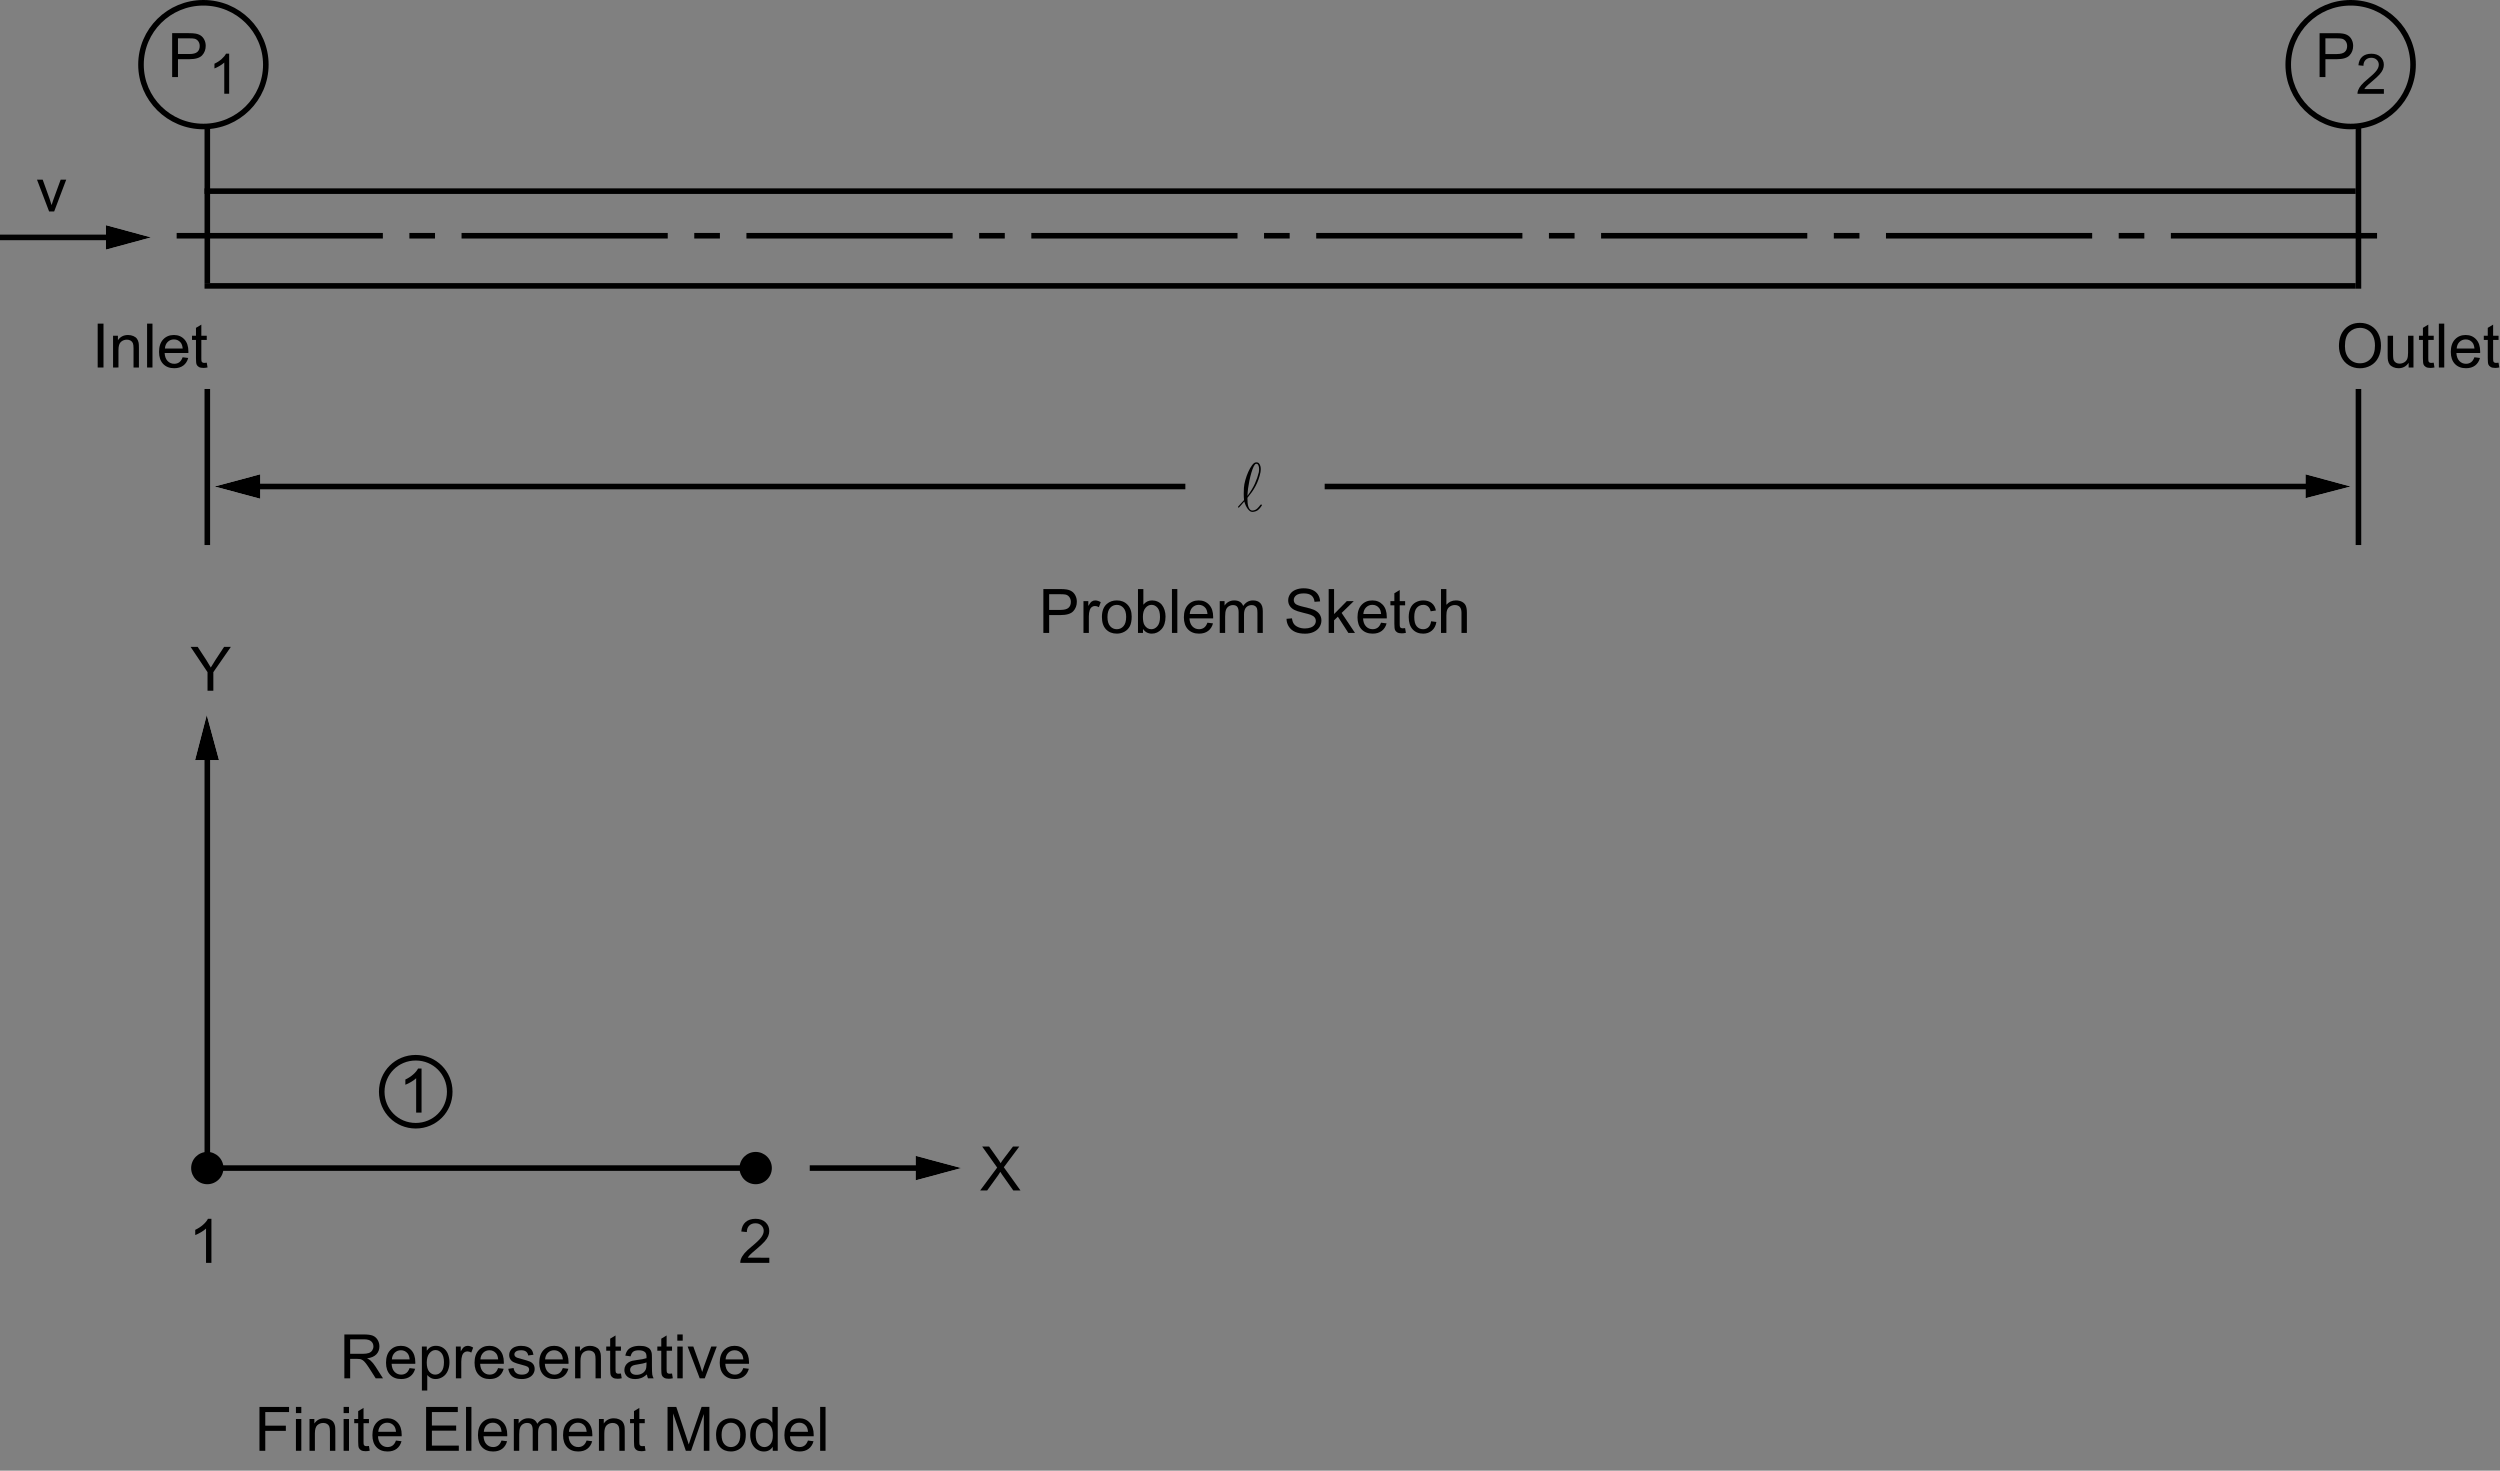 <?xml version="1.0" encoding="utf-8"?>
<!-- Generator: Adobe Illustrator 14.0.0, SVG Export Plug-In . SVG Version: 6.00 Build 43363)  -->

<svg version="1.1" id="Layer_1" xmlns="http://www.w3.org/2000/svg" xmlns:xlink="http://www.w3.org/1999/xlink" x="0px" y="0px"
	 width="448.6px" height="263.9px" viewBox="0 0 448.6 263.9" enable-background="new 0 0 448.6 263.9" xml:space="preserve">
<rect x="0" y="0" width="448.6" height="263.9" fill="#808080" stroke="none"/>
<g>
	<g>
		<g>
			<g>
				<g>
					<g enable-background="new    ">
						<path d="M61.791,247.329v-7.874h3.489c0.701,0,1.234,0.071,1.599,0.212c0.365,0.144,0.657,0.393,0.875,0.75
							c0.218,0.357,0.327,0.754,0.327,1.188c0,0.559-0.181,1.029-0.542,1.413c-0.361,0.383-0.919,0.627-1.674,0.729
							c0.275,0.133,0.485,0.263,0.628,0.393c0.304,0.278,0.592,0.628,0.864,1.048l1.369,2.143h-1.31l-1.041-1.639
							c-0.304-0.474-0.555-0.834-0.751-1.084c-0.197-0.251-0.373-0.426-0.529-0.527c-0.155-0.1-0.314-0.17-0.475-0.209
							c-0.118-0.024-0.312-0.037-0.58-0.037h-1.208v3.496L61.791,247.329L61.791,247.329z M62.832,242.93h2.238
							c0.476,0,0.848-0.051,1.116-0.148c0.269-0.098,0.473-0.256,0.612-0.473c0.14-0.218,0.209-0.451,0.209-0.706
							c0-0.372-0.135-0.68-0.405-0.919s-0.697-0.359-1.28-0.359h-2.491L62.832,242.93L62.832,242.93z"/>
						<path d="M73.492,245.492l0.999,0.124c-0.158,0.583-0.449,1.036-0.875,1.358c-0.426,0.321-0.97,0.482-1.632,0.482
							c-0.833,0-1.495-0.257-1.983-0.771c-0.488-0.516-0.733-1.235-0.733-2.162c0-0.96,0.247-1.704,0.741-2.234
							c0.494-0.53,1.134-0.795,1.921-0.795c0.762,0,1.385,0.26,1.868,0.778c0.483,0.52,0.725,1.25,0.725,2.19
							c0,0.059-0.002,0.145-0.005,0.259h-4.251c0.036,0.627,0.213,1.106,0.531,1.438c0.318,0.334,0.716,0.5,1.191,0.5
							c0.354,0,0.657-0.094,0.907-0.279C73.146,246.197,73.345,245.9,73.492,245.492z M70.32,243.927h3.183
							c-0.043-0.479-0.165-0.839-0.365-1.078c-0.308-0.372-0.707-0.56-1.197-0.56c-0.443,0-0.816,0.149-1.119,0.446
							C70.519,243.034,70.352,243.431,70.32,243.927z"/>
						<path d="M75.703,249.514v-7.891h0.88v0.741c0.208-0.29,0.442-0.508,0.703-0.652c0.261-0.145,0.578-0.218,0.95-0.218
							c0.487,0,0.916,0.126,1.288,0.376c0.372,0.251,0.653,0.604,0.843,1.062c0.189,0.457,0.285,0.957,0.285,1.502
							c0,0.583-0.105,1.108-0.314,1.575c-0.209,0.468-0.514,0.825-0.913,1.074c-0.399,0.248-0.818,0.373-1.259,0.373
							c-0.322,0-0.611-0.067-0.867-0.204c-0.256-0.136-0.466-0.308-0.63-0.516v2.776L75.703,249.514L75.703,249.514z
							 M76.578,244.509c0,0.734,0.148,1.277,0.445,1.629c0.297,0.351,0.657,0.525,1.079,0.525c0.43,0,0.797-0.182,1.103-0.545
							s0.459-0.927,0.459-1.688c0-0.728-0.149-1.271-0.448-1.634c-0.299-0.361-0.656-0.543-1.071-0.543
							c-0.411,0-0.775,0.193-1.092,0.578C76.736,243.216,76.578,243.775,76.578,244.509z"/>
						<path d="M81.806,247.329v-5.704h0.87v0.864c0.222-0.404,0.427-0.671,0.614-0.8c0.188-0.129,0.395-0.193,0.62-0.193
							c0.326,0,0.656,0.104,0.993,0.313l-0.333,0.896c-0.236-0.139-0.472-0.209-0.708-0.209c-0.211,0-0.401,0.063-0.569,0.191
							c-0.168,0.127-0.288,0.303-0.36,0.527c-0.107,0.345-0.161,0.721-0.161,1.128v2.986L81.806,247.329L81.806,247.329z"/>
						<path d="M89.378,245.492l0.999,0.124c-0.158,0.583-0.449,1.036-0.875,1.358c-0.426,0.321-0.97,0.482-1.632,0.482
							c-0.833,0-1.495-0.257-1.983-0.771c-0.488-0.516-0.733-1.235-0.733-2.162c0-0.96,0.247-1.704,0.741-2.234
							s1.134-0.795,1.921-0.795c0.762,0,1.385,0.26,1.868,0.778c0.483,0.52,0.725,1.25,0.725,2.19c0,0.059-0.002,0.145-0.005,0.259
							h-4.251c0.036,0.627,0.213,1.106,0.531,1.438c0.318,0.334,0.716,0.5,1.191,0.5c0.354,0,0.657-0.094,0.907-0.279
							C89.032,246.197,89.232,245.9,89.378,245.492z M86.207,243.927h3.183c-0.043-0.479-0.165-0.839-0.365-1.078
							c-0.308-0.372-0.707-0.56-1.197-0.56c-0.443,0-0.816,0.149-1.119,0.446C86.406,243.034,86.239,243.431,86.207,243.927z"/>
						<path d="M91.204,245.626l0.955-0.149c0.054,0.384,0.203,0.678,0.448,0.881c0.245,0.205,0.588,0.307,1.028,0.307
							c0.443,0,0.773-0.09,0.987-0.271c0.215-0.182,0.322-0.394,0.322-0.638c0-0.218-0.095-0.39-0.285-0.516
							c-0.132-0.086-0.461-0.195-0.987-0.327c-0.708-0.179-1.2-0.334-1.473-0.464c-0.274-0.131-0.481-0.313-0.623-0.543
							c-0.141-0.23-0.212-0.486-0.212-0.766c0-0.254,0.058-0.49,0.175-0.706c0.116-0.218,0.274-0.396,0.475-0.54
							c0.15-0.111,0.355-0.205,0.615-0.281c0.259-0.078,0.538-0.116,0.834-0.116c0.447,0,0.84,0.064,1.178,0.193
							s0.588,0.304,0.749,0.523c0.161,0.221,0.272,0.515,0.333,0.884l-0.945,0.129c-0.043-0.293-0.167-0.522-0.373-0.688
							c-0.206-0.164-0.496-0.247-0.872-0.247c-0.444,0-0.76,0.073-0.95,0.221c-0.189,0.146-0.284,0.318-0.284,0.516
							c0,0.126,0.039,0.238,0.118,0.339c0.079,0.104,0.202,0.19,0.37,0.258c0.097,0.036,0.381,0.118,0.854,0.247
							c0.684,0.184,1.16,0.332,1.43,0.449c0.271,0.115,0.482,0.285,0.636,0.507s0.231,0.497,0.231,0.827
							c0,0.322-0.094,0.626-0.282,0.91c-0.188,0.285-0.458,0.506-0.813,0.661c-0.354,0.154-0.755,0.232-1.202,0.232
							c-0.741,0-1.305-0.153-1.693-0.462C91.56,246.688,91.311,246.231,91.204,245.626z"/>
						<path d="M100.988,245.492l0.999,0.124c-0.158,0.583-0.449,1.036-0.875,1.358c-0.426,0.321-0.97,0.482-1.632,0.482
							c-0.833,0-1.495-0.257-1.983-0.771c-0.488-0.516-0.733-1.235-0.733-2.162c0-0.96,0.247-1.704,0.741-2.234
							s1.134-0.795,1.921-0.795c0.762,0,1.385,0.26,1.868,0.778c0.483,0.52,0.725,1.25,0.725,2.19c0,0.059-0.002,0.145-0.005,0.259
							h-4.251c0.036,0.627,0.213,1.106,0.531,1.438c0.318,0.334,0.716,0.5,1.191,0.5c0.354,0,0.657-0.094,0.907-0.279
							C100.642,246.197,100.841,245.9,100.988,245.492z M97.816,243.927h3.183c-0.043-0.479-0.165-0.839-0.365-1.078
							c-0.308-0.372-0.707-0.56-1.197-0.56c-0.443,0-0.816,0.149-1.119,0.446C98.015,243.034,97.848,243.431,97.816,243.927z"/>
						<path d="M103.199,247.329v-5.704h0.87v0.813c0.418-0.627,1.023-0.94,1.814-0.94c0.343,0,0.659,0.063,0.947,0.187
							s0.503,0.285,0.647,0.484c0.143,0.201,0.243,0.439,0.3,0.715c0.036,0.181,0.054,0.492,0.054,0.939v3.508h-0.966v-3.47
							c0-0.395-0.038-0.688-0.113-0.884c-0.075-0.196-0.208-0.352-0.4-0.468c-0.191-0.116-0.416-0.175-0.674-0.175
							c-0.412,0-0.767,0.131-1.065,0.393c-0.299,0.262-0.448,0.758-0.448,1.487v3.115H103.199z"/>
						<path d="M111.422,246.464l0.14,0.854c-0.272,0.058-0.516,0.086-0.73,0.086c-0.351,0-0.623-0.056-0.816-0.167
							c-0.193-0.11-0.329-0.256-0.408-0.438c-0.079-0.181-0.118-0.561-0.118-1.141v-3.282h-0.708v-0.752h0.708v-1.413l0.96-0.58
							v1.993h0.972v0.752h-0.972v3.335c0,0.276,0.017,0.453,0.051,0.532s0.089,0.142,0.166,0.188
							c0.077,0.046,0.187,0.068,0.33,0.068C111.105,246.502,111.247,246.489,111.422,246.464z"/>
						<path d="M116.086,246.626c-0.357,0.305-0.702,0.52-1.033,0.646c-0.331,0.125-0.686,0.188-1.065,0.188
							c-0.626,0-1.108-0.151-1.444-0.459c-0.336-0.307-0.505-0.696-0.505-1.174c0-0.279,0.063-0.534,0.191-0.766
							c0.127-0.23,0.293-0.416,0.499-0.557c0.206-0.14,0.438-0.245,0.695-0.316c0.19-0.049,0.476-0.099,0.859-0.146
							c0.78-0.093,1.354-0.204,1.723-0.333c0.003-0.132,0.005-0.216,0.005-0.253c0-0.393-0.091-0.671-0.274-0.832
							c-0.247-0.219-0.614-0.328-1.1-0.328c-0.455,0-0.79,0.08-1.006,0.24c-0.217,0.158-0.377,0.441-0.48,0.846l-0.945-0.129
							c0.086-0.403,0.227-0.731,0.424-0.979c0.196-0.249,0.481-0.44,0.853-0.574c0.372-0.135,0.803-0.202,1.293-0.202
							c0.487,0,0.882,0.059,1.187,0.172c0.304,0.114,0.527,0.26,0.671,0.434c0.143,0.174,0.243,0.393,0.3,0.657
							c0.032,0.164,0.048,0.462,0.048,0.892v1.289c0,0.898,0.021,1.468,0.062,1.706c0.041,0.236,0.122,0.466,0.244,0.685h-1.009
							C116.179,247.128,116.115,246.893,116.086,246.626z M116.006,244.466c-0.351,0.145-0.877,0.267-1.578,0.365
							c-0.397,0.059-0.678,0.122-0.843,0.193c-0.165,0.072-0.292,0.177-0.381,0.313c-0.09,0.14-0.134,0.291-0.134,0.459
							c0,0.259,0.097,0.474,0.292,0.646c0.195,0.172,0.48,0.258,0.856,0.258c0.372,0,0.703-0.081,0.993-0.244
							c0.29-0.162,0.502-0.386,0.639-0.668c0.104-0.219,0.156-0.541,0.156-0.967V244.466L116.006,244.466z"/>
						<path d="M120.589,246.464l0.14,0.854c-0.272,0.058-0.516,0.086-0.73,0.086c-0.351,0-0.623-0.056-0.816-0.167
							c-0.193-0.11-0.329-0.256-0.408-0.438c-0.079-0.181-0.118-0.561-0.118-1.141v-3.282h-0.708v-0.752h0.708v-1.413l0.96-0.58
							v1.993h0.972v0.752h-0.972v3.335c0,0.276,0.017,0.453,0.051,0.532s0.089,0.142,0.166,0.188
							c0.077,0.046,0.187,0.068,0.33,0.068C120.272,246.502,120.414,246.489,120.589,246.464z"/>
						<path d="M121.539,240.567v-1.112h0.966v1.112H121.539z M121.539,247.329v-5.704h0.966v5.704H121.539z"/>
						<path d="M125.559,247.329l-2.168-5.704h1.02l1.224,3.416c0.133,0.368,0.254,0.752,0.365,1.149
							c0.086-0.301,0.206-0.662,0.359-1.085l1.267-3.48h0.993l-2.158,5.704H125.559z"/>
						<path d="M133.374,245.492l0.999,0.124c-0.158,0.583-0.449,1.036-0.875,1.358c-0.426,0.321-0.97,0.482-1.632,0.482
							c-0.833,0-1.495-0.257-1.983-0.771c-0.488-0.516-0.733-1.235-0.733-2.162c0-0.96,0.247-1.704,0.741-2.234
							c0.494-0.53,1.134-0.795,1.921-0.795c0.762,0,1.385,0.26,1.868,0.778c0.483,0.52,0.725,1.25,0.725,2.19
							c0,0.059-0.002,0.145-0.005,0.259h-4.251c0.036,0.627,0.213,1.106,0.531,1.438c0.318,0.334,0.716,0.5,1.191,0.5
							c0.354,0,0.657-0.094,0.907-0.279C133.028,246.197,133.227,245.9,133.374,245.492z M130.202,243.927h3.183
							c-0.043-0.479-0.165-0.839-0.365-1.078c-0.308-0.372-0.707-0.56-1.197-0.56c-0.443,0-0.816,0.149-1.119,0.446
							C130.401,243.034,130.234,243.431,130.202,243.927z"/>
					</g>
				</g>
			</g>
		</g>
	</g>
	<g>
		<g>
			<g>
				<g>
					<g enable-background="new    ">
						<path d="M46.559,260.329v-7.874h5.308v0.929H47.6v2.439h3.693v0.929H47.6v3.577H46.559z"/>
						<path d="M53.102,253.567v-1.112h0.966v1.112H53.102z M53.102,260.329v-5.704h0.966v5.704H53.102z"/>
						<path d="M55.538,260.329v-5.704h0.87v0.813c0.418-0.627,1.023-0.94,1.814-0.94c0.343,0,0.659,0.063,0.947,0.187
							s0.503,0.285,0.647,0.484c0.143,0.201,0.243,0.439,0.3,0.715c0.036,0.181,0.054,0.492,0.054,0.939v3.508h-0.966v-3.47
							c0-0.395-0.038-0.688-0.113-0.884c-0.075-0.196-0.208-0.352-0.4-0.468c-0.191-0.116-0.416-0.175-0.674-0.175
							c-0.412,0-0.767,0.131-1.065,0.393c-0.299,0.262-0.448,0.758-0.448,1.487v3.115H55.538z"/>
						<path d="M61.657,253.567v-1.112h0.966v1.112H61.657z M61.657,260.329v-5.704h0.966v5.704H61.657z"/>
						<path d="M66.203,259.464l0.14,0.854c-0.272,0.058-0.516,0.086-0.73,0.086c-0.351,0-0.623-0.056-0.816-0.167
							c-0.193-0.11-0.329-0.256-0.408-0.438c-0.079-0.181-0.118-0.561-0.118-1.141v-3.282h-0.708v-0.752h0.708v-1.413l0.96-0.58
							v1.993h0.972v0.752h-0.972v3.335c0,0.276,0.017,0.453,0.051,0.532c0.034,0.079,0.089,0.143,0.166,0.188
							c0.077,0.046,0.187,0.068,0.33,0.068C65.886,259.502,66.028,259.489,66.203,259.464z"/>
						<path d="M71.049,258.492l0.999,0.124c-0.158,0.583-0.449,1.036-0.875,1.358c-0.426,0.321-0.97,0.482-1.632,0.482
							c-0.833,0-1.495-0.257-1.983-0.771c-0.488-0.516-0.733-1.235-0.733-2.162c0-0.96,0.247-1.704,0.741-2.234
							s1.134-0.795,1.921-0.795c0.762,0,1.385,0.26,1.868,0.778c0.483,0.52,0.725,1.25,0.725,2.19c0,0.059-0.002,0.145-0.005,0.259
							h-4.251c0.036,0.627,0.213,1.106,0.531,1.438c0.318,0.334,0.716,0.5,1.191,0.5c0.354,0,0.657-0.094,0.907-0.279
							C70.703,259.197,70.903,258.9,71.049,258.492z M67.877,256.928h3.183c-0.043-0.479-0.165-0.84-0.365-1.079
							c-0.308-0.372-0.707-0.56-1.197-0.56c-0.443,0-0.816,0.149-1.119,0.446C68.077,256.034,67.91,256.431,67.877,256.928z"/>
						<path d="M76.46,260.329v-7.874h5.689v0.929h-4.648v2.412h4.353v0.925h-4.353v2.68h4.831v0.93L76.46,260.329L76.46,260.329z"/>
						<path d="M83.625,260.329v-7.874h0.966v7.874H83.625z"/>
						<path d="M89.99,258.492l0.999,0.124c-0.158,0.583-0.449,1.036-0.875,1.358c-0.426,0.321-0.97,0.482-1.632,0.482
							c-0.833,0-1.495-0.257-1.983-0.771c-0.488-0.516-0.733-1.235-0.733-2.162c0-0.96,0.247-1.704,0.741-2.234
							c0.494-0.53,1.134-0.795,1.921-0.795c0.762,0,1.385,0.26,1.868,0.778c0.483,0.52,0.725,1.25,0.725,2.19
							c0,0.059-0.002,0.145-0.005,0.259h-4.251c0.036,0.627,0.213,1.106,0.531,1.438c0.318,0.334,0.716,0.5,1.191,0.5
							c0.354,0,0.657-0.094,0.907-0.279C89.644,259.197,89.844,258.9,89.99,258.492z M86.818,256.928h3.183
							c-0.043-0.479-0.165-0.84-0.365-1.079c-0.308-0.372-0.707-0.56-1.197-0.56c-0.443,0-0.816,0.149-1.119,0.446
							C87.018,256.034,86.851,256.431,86.818,256.928z"/>
						<path d="M92.202,260.329v-5.704h0.864v0.8c0.179-0.278,0.417-0.504,0.714-0.674c0.297-0.17,0.635-0.255,1.014-0.255
							c0.422,0,0.769,0.088,1.039,0.263c0.27,0.177,0.461,0.423,0.572,0.736c0.451-0.666,1.038-0.999,1.76-0.999
							c0.565,0,1,0.157,1.304,0.47c0.304,0.313,0.457,0.798,0.457,1.447v3.916h-0.961v-3.594c0-0.387-0.031-0.664-0.094-0.834
							c-0.063-0.171-0.176-0.309-0.341-0.412c-0.165-0.104-0.358-0.155-0.58-0.155c-0.4,0-0.733,0.134-0.998,0.4
							c-0.265,0.266-0.397,0.694-0.397,1.28v3.313h-0.966v-3.706c0-0.43-0.079-0.752-0.236-0.967
							c-0.157-0.215-0.415-0.322-0.773-0.322c-0.272,0-0.523,0.071-0.754,0.215c-0.231,0.145-0.398,0.354-0.502,0.628
							c-0.104,0.276-0.155,0.675-0.155,1.193v2.959L92.202,260.329L92.202,260.329z"/>
						<path d="M105.26,258.492l0.999,0.124c-0.158,0.583-0.449,1.036-0.875,1.358c-0.426,0.321-0.97,0.482-1.632,0.482
							c-0.833,0-1.495-0.257-1.983-0.771c-0.488-0.516-0.733-1.235-0.733-2.162c0-0.96,0.247-1.704,0.741-2.234
							c0.494-0.53,1.134-0.795,1.921-0.795c0.762,0,1.385,0.26,1.868,0.778c0.483,0.52,0.725,1.25,0.725,2.19
							c0,0.059-0.002,0.145-0.005,0.259h-4.251c0.036,0.627,0.213,1.106,0.531,1.438c0.318,0.334,0.716,0.5,1.191,0.5
							c0.354,0,0.657-0.094,0.907-0.279C104.914,259.197,105.114,258.9,105.26,258.492z M102.088,256.928h3.183
							c-0.043-0.479-0.165-0.84-0.365-1.079c-0.308-0.372-0.707-0.56-1.197-0.56c-0.443,0-0.816,0.149-1.119,0.446
							C102.288,256.034,102.121,256.431,102.088,256.928z"/>
						<path d="M107.472,260.329v-5.704h0.87v0.813c0.418-0.627,1.023-0.94,1.814-0.94c0.343,0,0.659,0.063,0.947,0.187
							s0.503,0.285,0.647,0.484c0.143,0.201,0.243,0.439,0.3,0.715c0.036,0.181,0.054,0.492,0.054,0.939v3.508h-0.966v-3.47
							c0-0.395-0.038-0.688-0.113-0.884c-0.075-0.196-0.208-0.352-0.4-0.468c-0.191-0.116-0.416-0.175-0.674-0.175
							c-0.412,0-0.767,0.131-1.065,0.393c-0.299,0.262-0.448,0.758-0.448,1.487v3.115H107.472z"/>
						<path d="M115.694,259.464l0.14,0.854c-0.272,0.058-0.516,0.086-0.73,0.086c-0.351,0-0.623-0.056-0.816-0.167
							c-0.193-0.11-0.329-0.256-0.408-0.438c-0.079-0.181-0.118-0.561-0.118-1.141v-3.282h-0.708v-0.752h0.708v-1.413l0.96-0.58
							v1.993h0.972v0.752h-0.972v3.335c0,0.276,0.017,0.453,0.051,0.532s0.089,0.143,0.166,0.188s0.187,0.068,0.33,0.068
							C115.377,259.502,115.519,259.489,115.694,259.464z"/>
						<path d="M119.784,260.329v-7.874h1.567l1.863,5.575c0.171,0.52,0.297,0.908,0.375,1.166c0.089-0.287,0.229-0.707,0.419-1.263
							l1.884-5.479h1.401v7.874h-1.004v-6.59l-2.286,6.59h-0.939l-2.276-6.703v6.703L119.784,260.329L119.784,260.329z"/>
						<path d="M128.489,257.477c0-1.058,0.293-1.839,0.88-2.349c0.49-0.422,1.088-0.634,1.793-0.634
							c0.783,0,1.424,0.257,1.921,0.771c0.497,0.514,0.746,1.225,0.746,2.13c0,0.732-0.11,1.312-0.33,1.731
							c-0.22,0.421-0.541,0.747-0.961,0.979s-0.879,0.35-1.376,0.35c-0.798,0-1.443-0.256-1.935-0.768
							C128.735,259.177,128.489,258.44,128.489,257.477z M129.482,257.477c0,0.729,0.159,1.276,0.478,1.641s0.719,0.545,1.203,0.545
							c0.479,0,0.878-0.183,1.197-0.548c0.318-0.365,0.478-0.922,0.478-1.671c0-0.705-0.16-1.239-0.48-1.604
							c-0.32-0.363-0.718-0.546-1.194-0.546c-0.483,0-0.884,0.183-1.203,0.543C129.642,256.199,129.482,256.747,129.482,257.477z"/>
						<path d="M138.66,260.329v-0.72c-0.361,0.564-0.893,0.849-1.594,0.849c-0.455,0-0.872-0.125-1.253-0.376
							s-0.676-0.601-0.886-1.05c-0.209-0.449-0.314-0.967-0.314-1.55c0-0.569,0.095-1.086,0.285-1.55
							c0.189-0.463,0.474-0.818,0.854-1.066c0.379-0.246,0.803-0.37,1.272-0.37c0.343,0,0.649,0.073,0.918,0.218
							c0.268,0.146,0.486,0.334,0.655,0.566v-2.825h0.96v7.874H138.66L138.66,260.329z M135.606,257.482
							c0,0.729,0.154,1.275,0.461,1.638c0.308,0.362,0.671,0.543,1.09,0.543c0.422,0,0.781-0.173,1.076-0.518
							c0.295-0.347,0.442-0.873,0.442-1.582c0-0.781-0.15-1.354-0.451-1.72c-0.3-0.364-0.671-0.549-1.111-0.549
							c-0.43,0-0.788,0.177-1.076,0.527C135.75,256.174,135.606,256.727,135.606,257.482z"/>
						<path d="M144.978,258.492l0.999,0.124c-0.158,0.583-0.449,1.036-0.875,1.358c-0.426,0.321-0.97,0.482-1.632,0.482
							c-0.833,0-1.495-0.257-1.983-0.771c-0.488-0.516-0.733-1.235-0.733-2.162c0-0.96,0.247-1.704,0.741-2.234
							c0.494-0.53,1.134-0.795,1.921-0.795c0.762,0,1.385,0.26,1.868,0.778c0.483,0.52,0.725,1.25,0.725,2.19
							c0,0.059-0.002,0.145-0.005,0.259h-4.251c0.036,0.627,0.213,1.106,0.531,1.438c0.318,0.334,0.716,0.5,1.191,0.5
							c0.354,0,0.657-0.094,0.907-0.279C144.632,259.197,144.831,258.9,144.978,258.492z M141.806,256.928h3.183
							c-0.043-0.479-0.165-0.84-0.365-1.079c-0.308-0.372-0.707-0.56-1.197-0.56c-0.443,0-0.816,0.149-1.119,0.446
							C142.005,256.034,141.838,256.431,141.806,256.928z"/>
						<path d="M147.167,260.329v-7.874h0.966v7.874H147.167z"/>
					</g>
				</g>
			</g>
		</g>
	</g>
</g>
<g>
	<g>
		<g>
			<g>
				<g enable-background="new    ">
					<path d="M187.221,113.572v-7.874h2.968c0.522,0,0.921,0.025,1.197,0.075c0.386,0.063,0.71,0.188,0.971,0.368
						c0.261,0.18,0.472,0.434,0.631,0.76c0.159,0.326,0.239,0.684,0.239,1.074c0,0.67-0.213,1.235-0.639,1.699
						c-0.426,0.464-1.195,0.695-2.308,0.695h-2.018v3.201L187.221,113.572L187.221,113.572z M188.262,109.442h2.034
						c0.673,0,1.15-0.125,1.433-0.376c0.283-0.25,0.424-0.604,0.424-1.059c0-0.328-0.083-0.61-0.25-0.846
						c-0.166-0.234-0.385-0.39-0.657-0.465c-0.175-0.046-0.499-0.07-0.972-0.07h-2.013v2.815H188.262z"/>
					<path d="M194.418,113.572v-5.704h0.87v0.865c0.222-0.404,0.427-0.671,0.614-0.8c0.188-0.129,0.395-0.193,0.62-0.193
						c0.326,0,0.656,0.104,0.993,0.312l-0.333,0.897c-0.236-0.14-0.472-0.209-0.708-0.209c-0.211,0-0.401,0.063-0.569,0.191
						c-0.168,0.127-0.288,0.303-0.36,0.528c-0.107,0.345-0.161,0.721-0.161,1.128v2.986h-0.966V113.572z"/>
					<path d="M197.729,110.719c0-1.056,0.293-1.838,0.88-2.347c0.49-0.422,1.088-0.634,1.793-0.634c0.783,0,1.424,0.257,1.921,0.771
						c0.497,0.515,0.746,1.225,0.746,2.13c0,0.733-0.11,1.312-0.33,1.731c-0.22,0.42-0.541,0.747-0.961,0.98
						c-0.42,0.232-0.879,0.349-1.376,0.349c-0.798,0-1.443-0.256-1.935-0.768C197.976,112.421,197.729,111.683,197.729,110.719z
						 M198.723,110.719c0,0.73,0.159,1.277,0.478,1.642c0.318,0.363,0.719,0.545,1.203,0.545c0.479,0,0.878-0.183,1.197-0.548
						c0.318-0.365,0.478-0.922,0.478-1.67c0-0.705-0.16-1.24-0.48-1.604c-0.32-0.363-0.718-0.545-1.194-0.545
						c-0.483,0-0.884,0.182-1.203,0.542C198.882,109.444,198.723,109.99,198.723,110.719z"/>
					<path d="M205.094,113.572h-0.896v-7.874h0.966v2.809c0.408-0.512,0.928-0.768,1.562-0.768c0.351,0,0.683,0.071,0.996,0.212
						s0.571,0.34,0.773,0.596c0.202,0.256,0.36,0.565,0.475,0.927c0.114,0.361,0.172,0.749,0.172,1.159
						c0,0.979-0.242,1.733-0.725,2.268s-1.063,0.8-1.739,0.8c-0.672,0-1.2-0.281-1.583-0.843v0.715H205.094z M205.083,110.677
						c0,0.685,0.093,1.179,0.279,1.482c0.304,0.498,0.716,0.747,1.234,0.747c0.422,0,0.787-0.184,1.095-0.55
						c0.308-0.367,0.461-0.914,0.461-1.642c0-0.745-0.147-1.294-0.443-1.648c-0.295-0.354-0.652-0.532-1.071-0.532
						c-0.422,0-0.787,0.184-1.095,0.551C205.237,109.451,205.083,109.983,205.083,110.677z"/>
					<path d="M210.294,113.572v-7.874h0.966v7.874H210.294z"/>
					<path d="M216.66,111.735l0.999,0.124c-0.158,0.583-0.449,1.037-0.875,1.358c-0.426,0.322-0.97,0.483-1.632,0.483
						c-0.833,0-1.495-0.257-1.983-0.771c-0.488-0.515-0.733-1.235-0.733-2.162c0-0.959,0.247-1.704,0.741-2.234
						c0.494-0.53,1.134-0.795,1.921-0.795c0.762,0,1.385,0.26,1.868,0.779c0.483,0.52,0.725,1.25,0.725,2.19
						c0,0.058-0.002,0.144-0.005,0.258h-4.251c0.036,0.626,0.213,1.106,0.531,1.439c0.318,0.333,0.716,0.5,1.191,0.5
						c0.354,0,0.657-0.093,0.907-0.279C216.314,112.441,216.513,112.143,216.66,111.735z M213.488,110.172h3.183
						c-0.043-0.479-0.165-0.839-0.365-1.08c-0.308-0.372-0.707-0.559-1.197-0.559c-0.443,0-0.816,0.149-1.119,0.446
						C213.687,109.277,213.52,109.675,213.488,110.172z"/>
					<path d="M218.871,113.572v-5.704h0.864v0.8c0.179-0.278,0.417-0.504,0.714-0.674c0.297-0.17,0.635-0.255,1.014-0.255
						c0.422,0,0.769,0.088,1.039,0.263c0.27,0.176,0.461,0.421,0.572,0.736c0.451-0.666,1.038-0.999,1.76-0.999
						c0.565,0,1,0.157,1.304,0.47c0.305,0.313,0.457,0.796,0.457,1.447v3.916h-0.961v-3.593c0-0.388-0.031-0.665-0.094-0.835
						s-0.176-0.308-0.341-0.411c-0.165-0.104-0.358-0.156-0.58-0.156c-0.4,0-0.733,0.133-0.998,0.4
						c-0.265,0.267-0.397,0.693-0.397,1.28v3.314h-0.966v-3.706c0-0.43-0.079-0.752-0.236-0.967
						c-0.157-0.215-0.415-0.322-0.773-0.322c-0.272,0-0.523,0.072-0.754,0.215c-0.231,0.145-0.398,0.354-0.502,0.628
						c-0.104,0.276-0.155,0.673-0.155,1.192v2.959L218.871,113.572L218.871,113.572z"/>
					<path d="M230.851,111.042l0.982-0.086c0.047,0.395,0.154,0.717,0.324,0.97c0.17,0.254,0.434,0.457,0.792,0.612
						s0.761,0.233,1.208,0.233c0.396,0,0.748-0.06,1.052-0.178c0.304-0.117,0.53-0.279,0.679-0.485s0.223-0.432,0.223-0.674
						c0-0.247-0.07-0.463-0.215-0.647c-0.143-0.185-0.379-0.339-0.707-0.465c-0.213-0.082-0.68-0.21-1.401-0.384
						c-0.724-0.174-1.229-0.337-1.519-0.492c-0.377-0.197-0.655-0.441-0.84-0.733c-0.186-0.292-0.277-0.619-0.277-0.979
						c0-0.397,0.113-0.77,0.339-1.114c0.226-0.346,0.555-0.608,0.987-0.787s0.914-0.269,1.443-0.269
						c0.583,0,1.098,0.094,1.543,0.281c0.445,0.188,0.788,0.465,1.027,0.83c0.24,0.365,0.369,0.779,0.387,1.241l-0.998,0.075
						c-0.054-0.498-0.234-0.874-0.545-1.128s-0.768-0.381-1.371-0.381c-0.63,0-1.089,0.116-1.377,0.347
						c-0.288,0.231-0.432,0.509-0.432,0.835c0,0.283,0.102,0.517,0.306,0.698c0.2,0.183,0.724,0.37,1.569,0.562
						c0.847,0.191,1.428,0.359,1.742,0.502c0.457,0.211,0.795,0.479,1.015,0.804c0.218,0.323,0.327,0.696,0.327,1.12
						c0,0.419-0.12,0.813-0.359,1.185c-0.24,0.371-0.584,0.659-1.033,0.865s-0.955,0.309-1.517,0.309
						c-0.712,0-1.31-0.104-1.79-0.312s-0.857-0.521-1.133-0.938C231.009,112.04,230.864,111.569,230.851,111.042z"/>
					<path d="M238.419,113.572v-7.874h0.966v4.49l2.286-2.32h1.25l-2.178,2.116l2.398,3.588h-1.191l-1.885-2.917l-0.682,0.655v2.261
						L238.419,113.572L238.419,113.572z"/>
					<path d="M247.812,111.735l0.998,0.124c-0.158,0.583-0.449,1.037-0.875,1.358c-0.426,0.322-0.97,0.483-1.632,0.483
						c-0.833,0-1.495-0.257-1.983-0.771c-0.487-0.515-0.731-1.235-0.731-2.162c0-0.959,0.247-1.704,0.74-2.234
						c0.494-0.53,1.135-0.795,1.922-0.795c0.763,0,1.385,0.26,1.868,0.779c0.482,0.52,0.725,1.25,0.725,2.19
						c0,0.058-0.002,0.144-0.005,0.258h-4.252c0.036,0.626,0.213,1.106,0.531,1.439c0.317,0.333,0.717,0.5,1.19,0.5
						c0.355,0,0.657-0.093,0.908-0.279C247.466,112.441,247.665,112.143,247.812,111.735z M244.64,110.172h3.183
						c-0.044-0.479-0.164-0.839-0.364-1.08c-0.309-0.372-0.707-0.559-1.197-0.559c-0.443,0-0.816,0.149-1.117,0.446
						C244.839,109.277,244.671,109.675,244.64,110.172z"/>
					<path d="M252.132,112.707l0.141,0.854c-0.272,0.057-0.517,0.086-0.729,0.086c-0.353,0-0.623-0.057-0.815-0.167
						c-0.193-0.111-0.33-0.257-0.408-0.438c-0.078-0.181-0.117-0.562-0.117-1.142v-3.282h-0.709v-0.752h0.709v-1.413l0.96-0.58
						v1.993h0.972v0.752h-0.972v3.335c0,0.276,0.017,0.453,0.052,0.532c0.033,0.079,0.09,0.142,0.166,0.188s0.188,0.07,0.33,0.07
						C251.815,112.745,251.956,112.732,252.132,112.707z"/>
					<path d="M256.796,111.483l0.95,0.124c-0.104,0.655-0.37,1.168-0.797,1.539c-0.429,0.371-0.952,0.556-1.575,0.556
						c-0.78,0-1.407-0.255-1.881-0.765c-0.475-0.511-0.712-1.242-0.712-2.194c0-0.616,0.103-1.155,0.306-1.617
						c0.205-0.462,0.516-0.808,0.932-1.039c0.418-0.23,0.871-0.347,1.361-0.347c0.618,0,1.125,0.157,1.518,0.47
						c0.396,0.313,0.646,0.758,0.759,1.334l-0.939,0.146c-0.09-0.383-0.247-0.671-0.475-0.865c-0.229-0.193-0.502-0.29-0.824-0.29
						c-0.485,0-0.883,0.175-1.187,0.524c-0.305,0.349-0.457,0.9-0.457,1.656c0,0.767,0.146,1.323,0.439,1.67
						c0.294,0.348,0.678,0.521,1.148,0.521c0.38,0,0.697-0.116,0.951-0.349C256.567,112.324,256.728,111.966,256.796,111.483z"/>
					<path d="M258.573,113.572v-7.874h0.966v2.825c0.45-0.522,1.021-0.784,1.706-0.784c0.423,0,0.789,0.083,1.102,0.25
						c0.312,0.167,0.533,0.396,0.668,0.69c0.135,0.294,0.201,0.72,0.201,1.277v3.615h-0.967v-3.615c0-0.482-0.104-0.835-0.314-1.055
						c-0.209-0.22-0.504-0.331-0.888-0.331c-0.286,0-0.556,0.074-0.808,0.223s-0.432,0.351-0.539,0.604s-0.161,0.604-0.161,1.053
						v3.121H258.573z"/>
				</g>
			</g>
		</g>
	</g>
</g>
<g>
	<g>
		<polygon fill="#FFFFFF" points="413.7,89.4 421.8,87.3 413.7,85.1 		"/>
	</g>
	<g>
		<line fill="none" stroke="#000000" stroke-linecap="square" x1="238.2" y1="87.3" x2="415.2" y2="87.3"/>
		<polygon points="413.7,89.4 421.8,87.3 413.7,85.1 		"/>
	</g>
</g>
<g>
	<g>
		<polygon fill="#FFFFFF" points="46.7,85.1 38.5,87.3 46.7,89.5 		"/>
	</g>
	<g>
		<line fill="none" stroke="#000000" stroke-linecap="square" x1="45.2" y1="87.3" x2="212.2" y2="87.3"/>
		<polygon points="46.7,85.1 38.5,87.3 46.7,89.5 		"/>
	</g>
</g>
<line fill="none" stroke="#000000" stroke-linecap="square" x1="37.2" y1="70.3" x2="37.2" y2="97.3"/>
<line fill="none" stroke="#000000" stroke-linecap="square" x1="423.2" y1="70.3" x2="423.2" y2="97.3"/>
<line fill="none" stroke="#000000" stroke-linecap="square" x1="37.2" y1="51.3" x2="422.2" y2="51.3"/>
<line fill="none" stroke="#000000" stroke-linecap="square" x1="37.2" y1="34.3" x2="422.2" y2="34.3"/>
<line fill="none" stroke="#000000" stroke-linecap="square" stroke-dasharray="36,5.76,3.6,5.76" x1="32.2" y1="42.3" x2="428.2" y2="42.3"/>
<line fill="none" stroke="#000000" stroke-linecap="square" x1="37.2" y1="23.3" x2="37.2" y2="50.3"/>
<line fill="none" stroke="#000000" stroke-linecap="square" x1="423.2" y1="23.3" x2="423.2" y2="51.3"/>
<g>
	<g>
		<g>
			<g>
				<g>
					<g enable-background="new    ">
						<path d="M75.643,199.641h-0.968v-6.16c-0.233,0.222-0.539,0.442-0.917,0.666c-0.378,0.222-0.718,0.389-1.02,0.499v-0.936
							c0.542-0.254,1.015-0.563,1.42-0.924c0.405-0.361,0.692-0.713,0.861-1.053h0.624V199.641z"/>
					</g>
				</g>
			</g>
		</g>
	</g>
	<path fill="none" stroke="#000000" d="M68.5,195.9c0-3.4,2.7-6.102,6.1-6.102s6.1,2.7,6.1,6.102c0,3.398-2.7,6.1-6.1,6.1
		S68.5,199.3,68.5,195.9L68.5,195.9z"/>
</g>
<g>
	<g>
		<g>
			<g>
				<g>
					<g enable-background="new    ">
						<path d="M225.812,86.059c-0.146,0.405-0.315,0.791-0.509,1.153c-0.19,0.364-0.409,0.72-0.652,1.063
							c-0.243,0.345-0.514,0.696-0.813,1.056c-0.005,0.308,0.005,0.604,0.032,0.884c0.026,0.283,0.078,0.531,0.153,0.744
							c0.075,0.214,0.177,0.38,0.308,0.501c0.129,0.122,0.294,0.171,0.494,0.147c0.165-0.02,0.31-0.061,0.434-0.123
							c0.125-0.062,0.238-0.138,0.342-0.231c0.104-0.093,0.199-0.196,0.291-0.31s0.19-0.237,0.297-0.368
							c0.039-0.047,0.104-0.059,0.193-0.035c0.055,0.07,0.069,0.123,0.047,0.16c-0.22,0.351-0.443,0.619-0.672,0.802
							c-0.229,0.187-0.527,0.301-0.9,0.345c-0.252,0.029-0.476-0.043-0.668-0.216c-0.194-0.173-0.355-0.375-0.485-0.603
							s-0.231-0.447-0.301-0.661c-0.071-0.213-0.114-0.34-0.127-0.381c-0.078,0.085-0.149,0.166-0.214,0.242
							s-0.133,0.153-0.202,0.234c-0.069,0.081-0.146,0.169-0.231,0.265c-0.084,0.095-0.185,0.205-0.302,0.33l0.001,0.013
							c0.004,0.034-0.04,0.034-0.131,0.002c-0.047-0.088-0.054-0.147-0.022-0.176c0.155-0.164,0.326-0.354,0.51-0.566
							c0.185-0.214,0.367-0.412,0.546-0.596c-0.038-0.371-0.056-0.747-0.056-1.126c0-0.38,0.011-0.733,0.032-1.061
							c0.026-0.42,0.112-0.892,0.258-1.411c0.146-0.521,0.322-1.012,0.529-1.472c0.207-0.459,0.429-0.851,0.665-1.173
							c0.237-0.323,0.46-0.495,0.669-0.52c0.26-0.031,0.454,0.025,0.583,0.174c0.128,0.146,0.217,0.324,0.265,0.532
							c0.049,0.208,0.064,0.412,0.051,0.613c-0.015,0.203-0.027,0.35-0.045,0.436C226.082,85.211,225.96,85.655,225.812,86.059z
							 M225.927,84.344c0.01-0.176,0-0.35-0.025-0.521c-0.025-0.17-0.079-0.317-0.16-0.44c-0.082-0.124-0.201-0.175-0.357-0.155
							c-0.139,0.016-0.281,0.178-0.428,0.484c-0.146,0.308-0.284,0.683-0.414,1.124c-0.129,0.441-0.247,0.914-0.351,1.417
							s-0.183,0.962-0.236,1.378c-0.028,0.199-0.051,0.416-0.071,0.648c-0.019,0.232-0.036,0.47-0.05,0.709
							c0.294-0.393,0.553-0.772,0.775-1.14c0.223-0.368,0.414-0.729,0.572-1.078c0.157-0.354,0.295-0.697,0.411-1.036
							c0.116-0.337,0.216-0.672,0.296-1.007C225.905,84.647,225.918,84.52,225.927,84.344z"/>
					</g>
				</g>
			</g>
		</g>
	</g>
</g>
<g>
	<ellipse fill="none" stroke="#000000" cx="36.5" cy="11.6" rx="11.2" ry="11.1"/>
	<g>
		<g>
			<g>
				<g>
					<g>
						<g enable-background="new    ">
							<path d="M30.892,13.825V5.951h2.975c0.523,0,0.923,0.025,1.199,0.075c0.387,0.063,0.712,0.187,0.974,0.368
								c0.262,0.181,0.473,0.434,0.632,0.76c0.16,0.326,0.24,0.684,0.24,1.074c0,0.669-0.213,1.235-0.64,1.699
								c-0.427,0.464-1.198,0.695-2.313,0.695h-2.022v3.201L30.892,13.825L30.892,13.825z M31.936,9.695h2.039
								c0.674,0,1.153-0.125,1.436-0.376c0.283-0.251,0.425-0.604,0.425-1.059c0-0.329-0.083-0.61-0.25-0.846
								C35.419,7.18,35.2,7.025,34.927,6.95c-0.176-0.046-0.5-0.07-0.974-0.07h-2.017V9.695z"/>
						</g>
					</g>
				</g>
			</g>
		</g>
		<g>
			<g>
				<g>
					<g>
						<g enable-background="new    ">
							<path d="M41.121,16.825h-0.88v-5.601c-0.212,0.201-0.49,0.403-0.833,0.604c-0.344,0.202-0.653,0.354-0.927,0.454v-0.85
								c0.492-0.231,0.922-0.512,1.291-0.841c0.368-0.328,0.629-0.647,0.782-0.957h0.567V16.825z"/>
						</g>
					</g>
				</g>
			</g>
		</g>
	</g>
</g>
<g>
	<ellipse fill="none" stroke="#000000" cx="421.8" cy="11.6" rx="11.2" ry="11.1"/>
	<g>
		<g>
			<g>
				<g>
					<g>
						<g enable-background="new    ">
							<path d="M416.227,13.827V5.953h2.976c0.522,0,0.923,0.025,1.199,0.075c0.388,0.063,0.712,0.187,0.974,0.368
								c0.262,0.181,0.473,0.434,0.632,0.76c0.16,0.326,0.239,0.684,0.239,1.074c0,0.669-0.213,1.235-0.641,1.7
								c-0.427,0.463-1.196,0.694-2.313,0.694h-2.021v3.201L416.227,13.827L416.227,13.827z M417.271,9.697h2.037
								c0.675,0,1.153-0.125,1.438-0.376s0.425-0.604,0.425-1.058c0-0.33-0.084-0.611-0.25-0.847
								c-0.167-0.234-0.387-0.39-0.659-0.465c-0.176-0.046-0.5-0.07-0.974-0.07h-2.017V9.697z"/>
						</g>
					</g>
				</g>
			</g>
		</g>
		<g>
			<g>
				<g>
					<g>
						<g enable-background="new    ">
							<path d="M427.765,15.982v0.845h-4.737c-0.006-0.211,0.027-0.415,0.104-0.61c0.12-0.321,0.313-0.64,0.579-0.951
								c0.267-0.313,0.649-0.675,1.151-1.084c0.778-0.639,1.306-1.145,1.579-1.517c0.273-0.373,0.411-0.725,0.411-1.057
								c0-0.349-0.125-0.643-0.375-0.881c-0.248-0.239-0.573-0.359-0.976-0.359c-0.424,0-0.763,0.127-1.017,0.381
								c-0.256,0.254-0.385,0.605-0.388,1.056l-0.903-0.094c0.062-0.674,0.295-1.188,0.699-1.541
								c0.403-0.353,0.945-0.529,1.627-0.529c0.688,0,1.232,0.189,1.634,0.57c0.4,0.381,0.602,0.854,0.602,1.416
								c0,0.287-0.059,0.568-0.176,0.846c-0.117,0.276-0.313,0.567-0.584,0.874c-0.272,0.306-0.726,0.726-1.357,1.26
								c-0.527,0.442-0.866,0.743-1.017,0.9c-0.15,0.158-0.274,0.316-0.372,0.477L427.765,15.982L427.765,15.982z"/>
						</g>
					</g>
				</g>
			</g>
		</g>
	</g>
</g>
<g>
	<g>
		<polygon fill="#FFFFFF" points="19,44.8 27.1,42.6 19,40.4 		"/>
	</g>
	<g>
		
			<line fill="none" stroke="#000000" stroke-linecap="square" stroke-dasharray="36,5.76,3.6,5.76" x1="0.5" y1="42.6" x2="20.5" y2="42.6"/>
		<polygon points="19,44.8 27.1,42.6 19,40.4 		"/>
	</g>
</g>
<g>
	<g>
		<g>
			<g>
				<g enable-background="new    ">
					<path d="M8.813,37.946L6.64,32.242h1.022l1.227,3.416c0.132,0.369,0.254,0.752,0.366,1.149c0.086-0.302,0.206-0.663,0.36-1.085
						l1.27-3.48h0.995l-2.162,5.704H8.813z"/>
				</g>
			</g>
		</g>
	</g>
</g>
<g>
	<g>
		<g>
			<g>
				<g enable-background="new    ">
					<path d="M17.528,65.946v-7.874h1.043v7.874H17.528z"/>
					<path d="M20.287,65.946v-5.704h0.872v0.811c0.419-0.626,1.025-0.939,1.818-0.939c0.344,0,0.661,0.062,0.949,0.186
						c0.289,0.123,0.505,0.285,0.648,0.486c0.144,0.201,0.244,0.438,0.301,0.714c0.036,0.179,0.054,0.492,0.054,0.94v3.507h-0.968
						v-3.47c0-0.395-0.038-0.688-0.113-0.885c-0.075-0.194-0.209-0.351-0.4-0.467c-0.192-0.117-0.417-0.175-0.675-0.175
						c-0.412,0-0.768,0.131-1.067,0.392c-0.3,0.262-0.449,0.758-0.449,1.488v3.115L20.287,65.946L20.287,65.946z"/>
					<path d="M26.392,65.946v-7.874h0.968v7.874H26.392z"/>
					<path d="M32.771,64.109l1,0.124c-0.158,0.583-0.45,1.037-0.876,1.358c-0.427,0.322-0.972,0.483-1.635,0.483
						c-0.835,0-1.498-0.257-1.987-0.771c-0.49-0.515-0.734-1.235-0.734-2.162c0-0.959,0.248-1.705,0.742-2.234
						c0.495-0.53,1.137-0.795,1.926-0.795c0.764,0,1.388,0.26,1.872,0.779c0.484,0.519,0.726,1.25,0.726,2.19
						c0,0.058-0.002,0.144-0.005,0.258h-4.26c0.036,0.626,0.213,1.106,0.533,1.439c0.319,0.333,0.717,0.5,1.194,0.5
						c0.355,0,0.658-0.093,0.909-0.279C32.425,64.815,32.624,64.517,32.771,64.109z M29.592,62.546h3.189
						c-0.043-0.479-0.165-0.84-0.366-1.08c-0.308-0.373-0.708-0.559-1.199-0.559c-0.445,0-0.818,0.148-1.122,0.446
						C29.79,61.651,29.624,62.049,29.592,62.546z"/>
					<path d="M37.101,65.081l0.14,0.854c-0.273,0.057-0.517,0.086-0.732,0.086c-0.351,0-0.624-0.057-0.817-0.167
						c-0.193-0.111-0.33-0.257-0.409-0.438c-0.079-0.181-0.118-0.561-0.118-1.141v-3.282h-0.71v-0.752h0.71v-1.413l0.962-0.58v1.993
						h0.974v0.752h-0.974v3.335c0,0.276,0.017,0.453,0.051,0.532c0.034,0.079,0.089,0.142,0.167,0.188
						c0.078,0.046,0.188,0.07,0.331,0.07C36.783,65.119,36.925,65.106,37.101,65.081z"/>
				</g>
			</g>
		</g>
	</g>
</g>
<g>
	<g>
		<g>
			<g>
				<g enable-background="new    ">
					<path d="M419.7,62.111c0-1.307,0.352-2.33,1.055-3.069c0.702-0.74,1.609-1.108,2.722-1.108c0.729,0,1.385,0.174,1.969,0.521
						c0.585,0.347,1.029,0.832,1.337,1.453c0.307,0.622,0.46,1.326,0.46,2.114c0,0.798-0.161,1.513-0.484,2.143
						c-0.322,0.63-0.779,1.107-1.371,1.433c-0.592,0.323-1.229,0.485-1.915,0.485c-0.741,0-1.404-0.179-1.989-0.537
						c-0.584-0.357-1.027-0.847-1.328-1.466C419.851,63.457,419.7,62.802,419.7,62.111z M420.776,62.127
						c0,0.949,0.255,1.696,0.767,2.243c0.511,0.546,1.151,0.819,1.923,0.819c0.785,0,1.433-0.276,1.938-0.827
						c0.508-0.551,0.762-1.334,0.762-2.347c0-0.642-0.109-1.2-0.326-1.68c-0.217-0.478-0.534-0.849-0.952-1.11
						c-0.417-0.265-0.886-0.396-1.405-0.396c-0.738,0-1.374,0.253-1.906,0.76C421.042,60.096,420.776,60.942,420.776,62.127z"/>
					<path d="M432.206,65.946v-0.838c-0.444,0.645-1.049,0.967-1.813,0.967c-0.337,0-0.651-0.064-0.943-0.193
						s-0.509-0.291-0.65-0.485c-0.142-0.195-0.241-0.435-0.299-0.717c-0.039-0.19-0.059-0.491-0.059-0.902v-3.534h0.968v3.164
						c0,0.505,0.02,0.845,0.059,1.021c0.063,0.255,0.19,0.454,0.388,0.6c0.197,0.145,0.441,0.217,0.731,0.217
						s0.563-0.074,0.817-0.223c0.255-0.148,0.435-0.352,0.541-0.606c0.104-0.256,0.157-0.628,0.157-1.115v-3.056h0.97v5.704h-0.866
						V65.946z"/>
					<path d="M436.702,65.081l0.14,0.854c-0.271,0.057-0.516,0.086-0.73,0.086c-0.353,0-0.624-0.057-0.817-0.167
						c-0.192-0.111-0.33-0.257-0.409-0.438c-0.078-0.181-0.118-0.561-0.118-1.141v-3.282h-0.71v-0.752h0.71v-1.413l0.964-0.58v1.993
						h0.974v0.752h-0.974v3.335c0,0.276,0.018,0.453,0.051,0.532c0.034,0.079,0.09,0.142,0.167,0.188s0.188,0.07,0.331,0.07
						C436.385,65.119,436.526,65.106,436.702,65.081z"/>
					<path d="M437.628,65.946v-7.874h0.968v7.874H437.628z"/>
					<path d="M444.007,64.109l1,0.124c-0.158,0.583-0.45,1.037-0.877,1.358c-0.427,0.322-0.972,0.483-1.635,0.483
						c-0.836,0-1.498-0.257-1.987-0.771c-0.489-0.515-0.734-1.235-0.734-2.162c0-0.959,0.248-1.705,0.742-2.234
						c0.495-0.529,1.138-0.795,1.927-0.795c0.764,0,1.388,0.26,1.872,0.779c0.482,0.519,0.726,1.25,0.726,2.19
						c0,0.058-0.002,0.144-0.005,0.258h-4.26c0.034,0.626,0.213,1.106,0.531,1.439c0.319,0.333,0.718,0.5,1.193,0.5
						c0.355,0,0.658-0.093,0.909-0.279C443.66,64.815,443.859,64.517,444.007,64.109z M440.828,62.546h3.188
						c-0.043-0.479-0.165-0.84-0.365-1.08c-0.31-0.373-0.708-0.559-1.199-0.559c-0.444,0-0.818,0.148-1.121,0.446
						C441.027,61.651,440.86,62.049,440.828,62.546z"/>
					<path d="M448.336,65.081l0.14,0.854c-0.271,0.057-0.516,0.086-0.73,0.086c-0.353,0-0.624-0.057-0.817-0.167
						c-0.192-0.111-0.33-0.257-0.408-0.438c-0.078-0.181-0.118-0.561-0.118-1.141v-3.282h-0.71v-0.752h0.71v-1.413l0.963-0.58v1.993
						h0.974v0.752h-0.974v3.335c0,0.276,0.018,0.453,0.051,0.532c0.034,0.079,0.09,0.142,0.167,0.188s0.188,0.07,0.331,0.07
						C448.02,65.119,448.16,65.106,448.336,65.081z"/>
				</g>
			</g>
		</g>
	</g>
</g>
<g>
	<g>
		<polygon fill="#FFFFFF" points="39.3,136.4 37.1,128.3 35,136.4 		"/>
	</g>
	<g>
		<polyline fill="none" stroke="#000000" points="37.2,134.9 37.2,209.6 136.5,209.6 		"/>
		<polygon points="39.3,136.4 37.1,128.3 35,136.4 		"/>
	</g>
</g>
<g>
	<g>
		<polygon fill="#FFFFFF" points="164.3,211.8 172.5,209.6 164.3,207.4 		"/>
	</g>
	<g>
		
			<line fill="none" stroke="#000000" stroke-linecap="square" stroke-dasharray="36,5.76,3.6,5.76" x1="145.8" y1="209.6" x2="165.8" y2="209.6"/>
		<polygon points="164.3,211.8 172.5,209.6 164.3,207.4 		"/>
	</g>
</g>
<g>
	<g>
		<g>
			<g>
				<g enable-background="new    ">
					<path d="M175.882,213.612l3.05-4.104l-2.689-3.771h1.243l1.431,2.02c0.297,0.419,0.509,0.741,0.635,0.968
						c0.175-0.286,0.383-0.585,0.624-0.897l1.587-2.089h1.135l-2.77,3.712l2.985,4.162h-1.291l-1.985-2.81
						c-0.111-0.161-0.226-0.337-0.344-0.526c-0.175,0.287-0.301,0.483-0.376,0.592l-1.979,2.744H175.882z"/>
				</g>
			</g>
		</g>
	</g>
</g>
<g>
	<g>
		<g>
			<g>
				<g enable-background="new    ">
					<path d="M138.046,225.682v0.93h-5.212c-0.007-0.232,0.03-0.457,0.113-0.672c0.133-0.354,0.345-0.703,0.638-1.047
						c0.292-0.345,0.714-0.741,1.267-1.192c0.857-0.702,1.436-1.258,1.737-1.668c0.301-0.409,0.452-0.798,0.452-1.163
						c0-0.383-0.137-0.706-0.412-0.969c-0.274-0.264-0.632-0.396-1.073-0.396c-0.466,0-0.839,0.14-1.119,0.418
						c-0.28,0.279-0.421,0.666-0.425,1.16l-0.995-0.102c0.068-0.741,0.325-1.308,0.77-1.694c0.444-0.389,1.042-0.583,1.791-0.583
						c0.756,0,1.355,0.209,1.796,0.629c0.441,0.418,0.662,0.938,0.662,1.558c0,0.314-0.064,0.625-0.194,0.93
						c-0.129,0.305-0.343,0.625-0.643,0.961c-0.299,0.337-0.797,0.799-1.493,1.387c-0.581,0.486-0.954,0.816-1.119,0.99
						s-0.301,0.349-0.409,0.523H138.046z"/>
				</g>
			</g>
		</g>
	</g>
</g>
<g>
	<g>
		<g>
			<g>
				<g enable-background="new    ">
					<path d="M37.938,226.612H36.97v-6.16c-0.233,0.222-0.539,0.443-0.917,0.666c-0.378,0.222-0.718,0.389-1.02,0.499v-0.935
						c0.542-0.255,1.015-0.563,1.42-0.925c0.405-0.36,0.692-0.713,0.86-1.053h0.624L37.938,226.612L37.938,226.612z"/>
				</g>
			</g>
		</g>
	</g>
</g>
<path d="M34.3,209.6c0-1.602,1.3-2.9,2.9-2.9c1.6,0,2.9,1.3,2.9,2.9c0,1.6-1.3,2.898-2.9,2.898C35.6,212.5,34.3,211.2,34.3,209.6
	L34.3,209.6z"/>
<path d="M132.7,209.6c0-1.602,1.3-2.9,2.9-2.9s2.9,1.3,2.9,2.9c0,1.6-1.3,2.898-2.9,2.898S132.7,211.2,132.7,209.6L132.7,209.6z"/>
<g>
	<g>
		<g>
			<g>
				<g enable-background="new    ">
					<path d="M37.238,123.946v-3.335l-3.039-4.539h1.27l1.554,2.374c0.287,0.444,0.554,0.888,0.801,1.332
						c0.237-0.412,0.524-0.875,0.861-1.391l1.527-2.315h1.216l-3.146,4.539v3.335H37.238z"/>
				</g>
			</g>
		</g>
	</g>
</g>
</svg>
